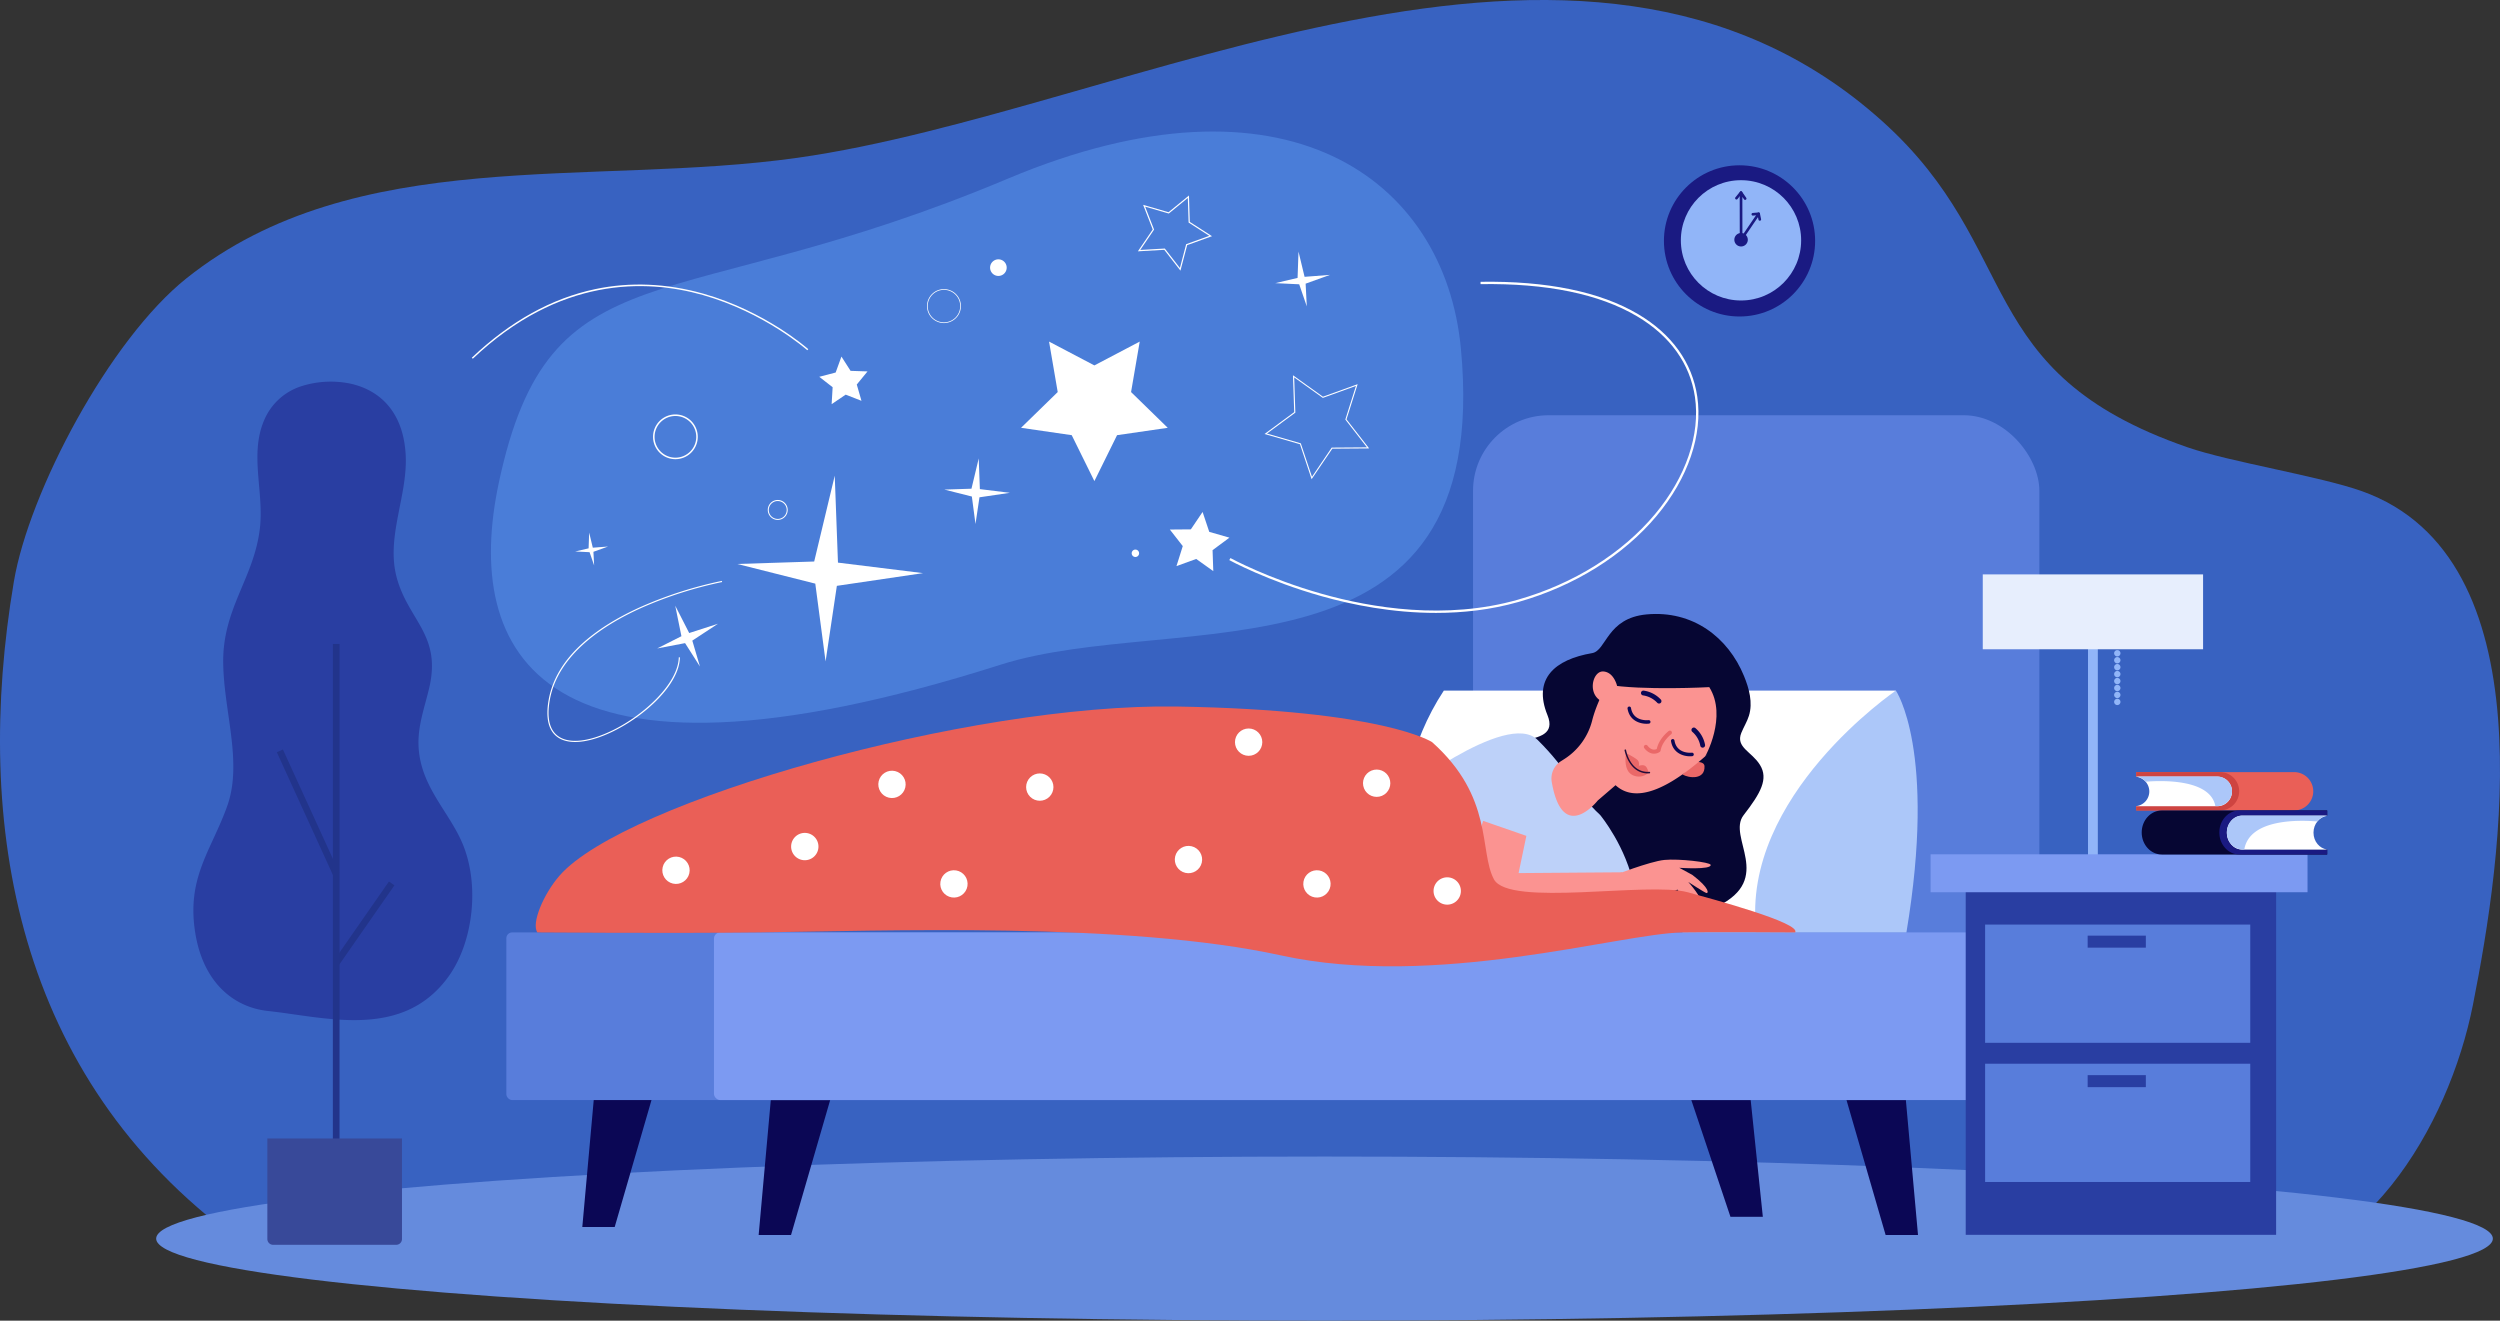 <?xml version="1.0" encoding="UTF-8"?> <svg xmlns="http://www.w3.org/2000/svg" viewBox="0 0 2759.19 1457.6"><rect x="0" y="0" width="2759.19" height="1457.6" fill="#333333" stroke="none"/> <defs> <style> .cls-1 { fill: #3862c1; } .cls-2 { fill: #4a7dd8; } .cls-3 { fill: #658bdd; } .cls-4 { fill: #0b0755; } .cls-5 { fill: #587ddb; } .cls-6 { fill: #7c9af2; } .cls-7 { fill: #91b5f8; } .cls-8 { fill: #e7eefd; } .cls-9 { fill: #1a1a82; } .cls-10 { fill: #293ea2; } .cls-11 { fill: #ea5f57; } .cls-12 { fill: #ce4441; } .cls-13 { fill: #fff; } .cls-14 { fill: #acc7f9; } .cls-15 { fill: #060633; } .cls-16 { fill: #22348b; } .cls-17 { fill: #384999; } .cls-18 { fill: #bdd1f9; } .cls-19 { fill: #ea6868; } .cls-20 { fill: #fb9391; } .cls-21 { fill: #240d39; } </style> </defs> <g id="Слой_2" data-name="Слой 2"> <g id="Слой_1-2" data-name="Слой 1"> <g> <path class="cls-1" d="M2374.36,1408.46h76.29c157,0,252.25-166.3,278.68-299.51,32.07-161.75,82.52-493.62-122.46-566.82-46.4-16.57-145.73-32.25-192.35-48.38-239.86-83-179.88-218.7-337.12-360C1745-164.94,1245.78,122.5,880.29,174.14,652.08,206.39,392.46,158.45,206,307,120.86,374.76,32,543,15.32,641.77-30.13,911.36,18.13,1188.53,260.9,1367c74.13,54.5,281.43,46.83,372.84,17.66Z"></path> <path class="cls-2" d="M550.57,532.65c56.26-264,190.28-179.16,561.76-335.47,305.43-128.53,482.09-.89,500,187.22C1648.8,767,1298,672,1104.21,733.65,591.26,896.74,510.94,718.63,550.57,532.65Z"></path> <ellipse class="cls-3" cx="1461.83" cy="1367.03" rx="1289.47" ry="90.57"></ellipse> <polygon class="cls-4" points="916.23 1214.13 873.04 1363.04 837.3 1363.04 850.71 1214.13 916.23 1214.13"></polygon> <polygon class="cls-4" points="2037.94 1214.13 2081.12 1363.04 2116.86 1363.04 2103.46 1214.13 2037.94 1214.13"></polygon> <polygon class="cls-4" points="1866.67 1214.13 1909.86 1342.96 1945.6 1342.96 1932.19 1214.13 1866.67 1214.13"></polygon> <rect class="cls-5" x="1625.75" y="458.3" width="625.04" height="646.86" rx="83.46"></rect> <polygon class="cls-4" points="721.6 1205.3 678.42 1354.21 642.68 1354.21 656.08 1205.3 721.6 1205.3"></polygon> <rect class="cls-5" x="558.84" y="1029.08" width="1291.23" height="185.05" rx="6.46"></rect> <rect class="cls-6" x="787.99" y="1029.08" width="1462.8" height="185.05" rx="6.88"></rect> <g> <rect class="cls-7" x="2304.49" y="679.54" width="10.83" height="573.37"></rect> <rect class="cls-8" x="2188.33" y="633.95" width="243.15" height="82.63"></rect> <path class="cls-7" d="M2340.31,721a3.49,3.49,0,1,0-3.49,3.49A3.48,3.48,0,0,0,2340.31,721Z"></path> <path class="cls-7" d="M2340.31,728.68a3.49,3.49,0,1,0-3.49,3.49A3.48,3.48,0,0,0,2340.31,728.68Z"></path> <path class="cls-7" d="M2340.31,736.35a3.49,3.49,0,1,0-3.49,3.48A3.49,3.49,0,0,0,2340.31,736.35Z"></path> <path class="cls-7" d="M2340.31,744a3.49,3.49,0,1,0-3.49,3.49A3.48,3.48,0,0,0,2340.31,744Z"></path> <path class="cls-7" d="M2340.31,751.68a3.49,3.49,0,1,0-3.49,3.49A3.48,3.48,0,0,0,2340.31,751.68Z"></path> <path class="cls-7" d="M2340.31,759.35a3.49,3.49,0,1,0-3.49,3.48A3.49,3.49,0,0,0,2340.31,759.35Z"></path> <path class="cls-7" d="M2340.31,767a3.49,3.49,0,1,0-3.49,3.49A3.48,3.48,0,0,0,2340.31,767Z"></path> <path class="cls-7" d="M2340.31,774.68a3.49,3.49,0,1,0-3.49,3.49A3.48,3.48,0,0,0,2340.31,774.68Z"></path> </g> <g> <circle class="cls-9" cx="1919.88" cy="265.87" r="83.44"></circle> <circle class="cls-7" cx="1921.5" cy="265.26" r="66.38"></circle> <path class="cls-9" d="M1914.15,264.6a7.43,7.43,0,1,1,7.43,7.43A7.43,7.43,0,0,1,1914.15,264.6Z"></path> <g> <path class="cls-9" d="M1921.58,266.07h1.49a1.47,1.47,0,1,0,0-2.94h0l-.07-45.8,1.85,2.67a1.47,1.47,0,0,0,2.42-1.68l-4.54-6.58a1.47,1.47,0,0,0-2.68.84l.08,52A1.47,1.47,0,0,0,1921.58,266.07Z"></path> <path class="cls-9" d="M1916.49,220.21a1.5,1.5,0,0,0,1.14-.54l5-6.16a1.47,1.47,0,0,0-2.28-1.86l-5,6.15a1.48,1.48,0,0,0,.21,2.08A1.52,1.52,0,0,0,1916.49,220.21Z"></path> </g> <g> <path class="cls-9" d="M1943.44,243a1.45,1.45,0,0,0,.23-1.13l-1.28-6.18a1.47,1.47,0,0,0-2.66-.53h0l-19.45,28.63a1.47,1.47,0,0,0,.39,2l1.23.84a1.47,1.47,0,1,0,1.66-2.43h0l16.66-24.53.57,2.76a1.48,1.48,0,0,0,1.74,1.15A1.44,1.44,0,0,0,1943.44,243Z"></path> <path class="cls-9" d="M1942.17,236.82a1.51,1.51,0,0,0,.25-1,1.48,1.48,0,0,0-1.6-1.34l-6.45.55a1.48,1.48,0,0,0,.25,2.94l6.45-.55A1.48,1.48,0,0,0,1942.17,236.82Z"></path> </g> </g> <g> <rect class="cls-10" x="2169.51" y="971.75" width="342.59" height="391.1"></rect> <rect class="cls-6" x="2130.76" y="942.87" width="416" height="41.86"></rect> <rect class="cls-5" x="2190.92" y="1020.42" width="292.63" height="130.51"></rect> <rect class="cls-5" x="2190.92" y="1174.01" width="292.63" height="130.51"></rect> <rect class="cls-10" x="2304.09" y="1032.65" width="64.23" height="13.25"></rect> <rect class="cls-10" x="2304.09" y="1186.61" width="64.23" height="13.25"></rect> <g> <path class="cls-11" d="M2531.91,852.16H2357.7v5h89.38a16.31,16.31,0,0,1,16.31,16.3h0a16.31,16.31,0,0,1-16.31,16.31H2357.7v4.71h174.21a21.17,21.17,0,0,0,21.17-21.17h0A21.17,21.17,0,0,0,2531.91,852.16Z"></path> <path class="cls-12" d="M2471.33,873.33h0a21.17,21.17,0,0,0-21.17-21.17H2357.7v5h89.38a16.31,16.31,0,0,1,16.31,16.3h0a16.31,16.31,0,0,1-16.31,16.31H2357.7v4.71h92.46A21.17,21.17,0,0,0,2471.33,873.33Z"></path> <path class="cls-13" d="M2447.08,857.19H2357.7v.12a16.3,16.3,0,0,1,14.43,16.19h0a16.31,16.31,0,0,1-14.43,16.2v.11h89.38a16.31,16.31,0,0,0,16.31-16.31h0A16.32,16.32,0,0,0,2447.08,857.19Z"></path> <path class="cls-14" d="M2463.39,873.33A16.31,16.31,0,0,0,2447.08,857H2357.7v.11a16.27,16.27,0,0,1,10.52,5.61c17.87-1.41,71.19-3.06,76.81,26.9h2A16.32,16.32,0,0,0,2463.39,873.33Z"></path> </g> <g> <path class="cls-15" d="M2385.92,894.5h182.55v5.76h-93.66c-9.43,0-17.08,8.38-17.08,18.71h0c0,10.34,7.65,18.72,17.08,18.72h93.66v5.4H2385.92c-12.25,0-22.18-10.87-22.18-24.3h0C2363.74,905.37,2373.67,894.5,2385.92,894.5Z"></path> <path class="cls-9" d="M2449.4,918.79h0c0-13.42,9.93-24.29,22.18-24.29h96.89v5.76h-93.66c-9.43,0-17.08,8.38-17.08,18.71h0c0,10.34,7.65,18.72,17.08,18.72h93.66v5.4h-96.89C2459.33,943.09,2449.4,932.22,2449.4,918.79Z"></path> <path class="cls-13" d="M2474.81,900.28h93.66v.12c-8.51,1.08-15.12,9-15.12,18.59h0c0,9.61,6.61,17.53,15.12,18.6v.12h-93.66c-9.43,0-17.08-8.38-17.08-18.72h0C2457.73,908.66,2465.38,900.28,2474.81,900.28Z"></path> <path class="cls-14" d="M2457.73,918.79c0-10.33,7.65-18.71,17.08-18.71h93.66v.12a16.7,16.7,0,0,0-11,6.44c-18.73-1.62-74.6-3.52-80.49,30.87h-2.15C2465.38,937.51,2457.73,929.13,2457.73,918.79Z"></path> </g> </g> <g> <path class="cls-10" d="M385.66,423.19c31,6.4,58.86,28.76,62,77.4,3,46-22.15,91.62-9.71,137.23,12.77,46.82,49.22,62.83,35.91,120.74-4.74,20.62-12.37,40.72-12,62.38.81,45.36,32.51,73.07,48,108.66,20,45.93,12.58,109.22-14,147-50.6,71.77-136.41,46-200.24,39.19-37.08-4-70.54-30.48-79.81-84.3-10.77-62.47,17.42-92.58,35-142,17.15-48.09-4-104.71-4.47-158.42-.57-60,34.13-93,40.51-148.19,4.6-39.9-11.47-81,4.52-118.7a66.49,66.49,0,0,1,40.32-37.63A106.92,106.92,0,0,1,385.66,423.19Z"></path> <rect class="cls-16" x="367.36" y="710.69" width="7.38" height="566.66"></rect> <rect class="cls-16" x="336.27" y="821.94" width="7.38" height="149.61" transform="translate(-341.96 222.43) rotate(-24.56)"></rect> <rect class="cls-16" x="348.07" y="1015.36" width="107.2" height="7.39" transform="translate(-664.22 766.68) rotate(-55.17)"></rect> <path class="cls-17" d="M295.07,1256.49H443.66a0,0,0,0,1,0,0v111a6.38,6.38,0,0,1-6.38,6.38H301.45a6.38,6.38,0,0,1-6.38-6.38v-111A0,0,0,0,1,295.07,1256.49Z"></path> </g> <path class="cls-14" d="M2092.44,762.2s45.24,65.69,11.63,266.88H1856.84s158.48-228.9,161.93-228.9S2092.44,762.2,2092.44,762.2Z"></path> <path class="cls-13" d="M1593.52,762.2h498.92s-171,116.21-154.17,265.25H1550.86S1517.26,877.61,1593.52,762.2Z"></path> <g> <path class="cls-15" d="M1817.29,678.11c-44.08,4.09-44.2,40-60.09,42.73-41.15,7-65.66,28.26-49.29,68.46,17.09,42-70,13.69-58,58.38,6.24,23.14,45,18.75,61.93,35.69,13.06,13.06,17.7,32.46,29.45,46.71,10.36,12.58,69.77,111.45,154,70.39,63.53-31,10.32-76.57,29.09-100.8,18.95-24.45,27.56-40,18.09-55.39-9-14.71-27.15-19.36-20.61-35.44,2.59-6.38,6.35-12.29,8.4-18.86,4.47-14.37.26-30-5.46-43.89C1907.29,703.36,1868.26,673.38,1817.29,678.11Z"></path> <path class="cls-18" d="M1766,899.41s29.29,35.11,37.81,80.94c3.45,18.53,7.09,42.46-6.18,48.73h-97.44l-261.8-.58,13.42-96.84,87.89-51.7s123-97.11,157.24-63.42S1740.57,876.22,1766,899.41Z"></path> <g> <path class="cls-19" d="M1870.22,841s10.72-1.34,11,4.62c.74,15.21-17.15,13.43-24.39,9.09Z"></path> <path class="cls-20" d="M1895.9,714.49c-23.08-25.47-61.6-29.93-88.93-9.08a73.2,73.2,0,0,0-21.92,27.07c-13,24.75-23.32,44.79-27.8,62.69a71.19,71.19,0,0,1-30.88,42.66l-3.58,2.28a22.61,22.61,0,0,0-10.17,22.9c12.1,69.81,50.8,20.48,50.8,20.48l19.63-16.87h0c34.3,31.47,95-28.78,114.1-45.21l-.05,0c.74-.59,1.48-1.18,2.2-1.8C1930.39,792.85,1923.81,745.27,1895.9,714.49Z"></path> <path class="cls-4" d="M1811.89,766.76a2.67,2.67,0,0,1,2.1-4.55,32,32,0,0,1,19,9.83,2.66,2.66,0,0,1-.14,3.76,2.73,2.73,0,0,1-3.77-.14,26.71,26.71,0,0,0-15.53-8.14A2.7,2.7,0,0,1,1811.89,766.76Z"></path> <path class="cls-4" d="M1866.89,806.24a2.66,2.66,0,0,1,4.21-2.71A31.7,31.7,0,0,1,1881.82,822a2.67,2.67,0,0,1-5.25,1,26.48,26.48,0,0,0-8.71-15.22A2.67,2.67,0,0,1,1866.89,806.24Z"></path> <path class="cls-19" d="M1817.47,828.59c5.81,5,11.77,3.19,14.41,1.23a2.3,2.3,0,0,0,.88-1.41c1.85-10.56,11.52-17.94,11.62-18a2.24,2.24,0,1,0-2.69-3.59c-.44.33-10.6,8-13.15,19.82-1.64.81-5.82,2-10.25-3.68a2.24,2.24,0,1,0-3.54,2.75A20.2,20.2,0,0,0,1817.47,828.59Z"></path> <path class="cls-15" d="M1886.48,758.37s-73.78,4-113.27-2.87l13.6-38.93s63.25-66,109.25-5.28,32.32,91.66-14.3,124.07C1881.76,835.36,1906.93,791,1886.48,758.37Z"></path> <path class="cls-20" d="M1784,762.88a10.89,10.89,0,0,0,.21-7.71c-1.76-5.18-5.89-13.42-14.56-14.08-12.72-1-19,28.39,1.67,34.25C1771.35,775.34,1778.58,775.89,1784,762.88Z"></path> <path class="cls-19" d="M1819.53,852.87s-1.25-6.27-4.12-7.73-6.66.16-6.66.16,1.15-4-1.6-6.6-12.53-7.59-12.53-7.59-3.61,18.48,6.62,24a15.26,15.26,0,0,0,17.81-2Z"></path> <path class="cls-21" d="M1807.29,850.59c-11.42-6.71-14.28-22.25-14.31-22.45a.85.85,0,0,1,1.68-.3c.18,1,4.66,25.26,25.66,24a.84.84,0,0,1,.9.8.86.86,0,0,1-.8.91A22.73,22.73,0,0,1,1807.29,850.59Z"></path> <path class="cls-4" d="M1817.27,798.81c-7.44,0-18.82-3.38-21-16.77a1.94,1.94,0,1,1,3.83-.63c2.46,15.07,18.54,13.49,19.23,13.41a1.94,1.94,0,1,1,.43,3.85A21,21,0,0,1,1817.27,798.81Z"></path> <path class="cls-4" d="M1865.26,834.71c-7.44,0-18.83-3.38-21-16.77a1.94,1.94,0,1,1,3.83-.63c2.48,15.13,18.54,13.49,19.23,13.41a1.94,1.94,0,0,1,.44,3.85A21.15,21.15,0,0,1,1865.26,834.71Z"></path> </g> <g> <path class="cls-20" d="M1636.93,906s-30.06,87.37-1.38,110,168.76-31,168.76-31l-14-22.28-114.28.89,8.59-41.08Z"></path> <path class="cls-20" d="M1804.31,985s38.73,2.1,47.06-3.21c0,0,11.77,18.84,17.71,20.42s-6.37-17.42-6.37-17.42,9.78,15.43,13.71,11.49-13.15-22.9-13.15-22.9,17.85,11.65,20,12.22,4.68-4.6-15.5-20l-14.4-7.82s35.69,2.48,34.65-3.26c-.54-3-35.12-7-51.12-5.42s-56.58,17.39-56.58,17.39Z"></path> </g> </g> <path class="cls-11" d="M1580.59,819.09s-52.87-35.55-281.64-39.31S689.08,884.6,617.65,966.31c-17.86,20.43-31.47,52.93-24.56,62.77,0,0,144.95,1.18,244.21,0,135.94-1.63,405.89-12,576.55,25.38s373-24,443-25.38c30.53-.61,124.44,0,124.44,0,6.68-10.45-91.35-36.83-118.57-44.31-43.56-12-197.4,16.69-213.91-14.33S1648.8,880,1580.59,819.09Z"></path> <path class="cls-13" d="M873.15,934.33a15.08,15.08,0,1,1,15.07,15.08A15.07,15.07,0,0,1,873.15,934.33Z"></path> <circle class="cls-13" cx="746.04" cy="960.42" r="15.08" transform="translate(-359.33 1467.52) rotate(-76.8)"></circle> <circle class="cls-13" cx="1147.59" cy="868.69" r="15.08" transform="translate(-278.14 1065.9) rotate(-45)"></circle> <circle class="cls-13" cx="1052.8" cy="975.5" r="15.08" transform="translate(-78.74 1858.45) rotate(-80.78)"></circle> <circle class="cls-13" cx="984.49" cy="865.74" r="15.08" transform="translate(-84.28 1625) rotate(-76.72)"></circle> <circle class="cls-13" cx="1311.74" cy="948.72" r="15.08" transform="translate(87.02 2007.4) rotate(-76.72)"></circle> <circle class="cls-13" cx="1378.09" cy="819.09" r="15.08"></circle> <circle class="cls-13" cx="1453.43" cy="975.5" r="15.08" transform="translate(257.71 2253.9) rotate(-80.78)"></circle> <circle class="cls-13" cx="1519.39" cy="864.42" r="15.08" transform="translate(-215.14 647.25) rotate(-22.5)"></circle> <path class="cls-13" d="M1582.19,983.37a15.08,15.08,0,1,1,15.08,15.07A15.08,15.08,0,0,1,1582.19,983.37Z"></path> <path class="cls-13" d="M1447.59,528.89l-12.86-38.61L1395.64,479l32.74-24.17L1427,414.15l33.1,23.68L1498.41,424l-12.29,38.8,25,32.11-40.69.3Zm-49.29-50.38,37.37,10.79L1448,526.21,1469.78,494l38.89-.29L1484.79,463l11.74-37.08L1460,439.17l-.25-.19-31.38-22.44,1.28,38.87Z"></path> <polygon class="cls-13" points="1207.85 403.29 1257.89 376.99 1248.33 432.7 1288.81 472.16 1232.87 480.29 1207.85 530.98 1182.83 480.29 1126.89 472.16 1167.37 432.7 1157.81 376.99 1207.85 403.29"></polygon> <path class="cls-13" d="M1302.83,298.72l-17.87-23-29.12,1.67,16.39-24.12-10.58-27.18,28,8.13,22.58-18.46.92,29.15,24.53,15.76-27.43,9.89Zm-17.25-24.42,16.65,21.45,6.9-26.26,25.54-9.2-22.84-14.67-.86-27.14-21,17.19-26.08-7.57,9.85,25.3-15.25,22.45Z"></path> <path class="cls-13" d="M745.44,506.79a24.69,24.69,0,1,1,24.68-24.69A24.71,24.71,0,0,1,745.44,506.79Zm0-47.67a23,23,0,1,0,23,23A23,23,0,0,0,745.44,459.12Z"></path> <path class="cls-13" d="M858.38,573.81a11,11,0,1,1,11-10.95A11,11,0,0,1,858.38,573.81Zm0-20.83a9.88,9.88,0,1,0,9.87,9.88A9.89,9.89,0,0,0,858.38,553Z"></path> <path class="cls-13" d="M1041.83,356.55a18.73,18.73,0,1,1,18.73-18.72A18.75,18.75,0,0,1,1041.83,356.55Zm0-36.64a17.92,17.92,0,1,0,17.92,17.92A17.94,17.94,0,0,0,1041.83,319.91Z"></path> <path class="cls-13" d="M1108.4,288.93a9.16,9.16,0,1,1-13,0A9.15,9.15,0,0,1,1108.4,288.93Z"></path> <path class="cls-13" d="M1256,607.75a4.09,4.09,0,1,1-5.78,0A4.08,4.08,0,0,1,1256,607.75Z"></path> <g> <polygon class="cls-13" points="945.6 424.39 950.79 442.38 933.36 435.56 917.86 446.05 918.96 427.37 904.19 415.87 922.3 411.14 928.67 393.54 938.76 409.3 957.47 409.92 945.6 424.39"></polygon> <path class="cls-13" d="M521.82,395.93l-1.08-1.14c42.34-40.14,88.21-65.62,136.34-75.73,38.52-8.08,78.55-6.4,119,5,68.81,19.42,115.56,60.89,116,61.3L891,386.55c-.46-.41-47-41.66-115.45-61C712.44,307.77,617.17,305.52,521.82,395.93Z"></path> </g> <g> <polygon class="cls-13" points="1305.39 602.71 1291.13 584.44 1314.31 584.24 1327.27 565.03 1334.63 587 1356.9 593.4 1338.28 607.19 1339.08 630.35 1320.21 616.89 1298.43 624.81 1305.39 602.71"></polygon> <path class="cls-13" d="M1584.89,676.46c-48.08,0-92.68-8.94-126.78-18.59-59.68-16.87-100.95-39.46-101.36-39.68l1.25-2.27c.41.22,41.47,22.69,100.87,39.48,54.77,15.48,136.79,29.16,216.48,6.45,61.3-17.47,115-51,151.23-94.35,34.11-40.85,50.18-88,44.08-129.41-5.41-36.74-27.53-67.53-64-89.07-41.61-24.6-99.7-36.51-172.61-35.42l0-2.59c73.44-1.09,132,10.94,174,35.78,37.12,21.95,59.66,53.39,65.19,90.92,6.21,42.13-10.07,90-44.65,131.45-36.55,43.77-90.71,77.57-152.51,95.18C1645.45,673.07,1614.51,676.46,1584.89,676.46Z"></path> </g> <polygon class="cls-13" points="1072.18 539.38 1080.19 505.94 1081.45 539.82 1114.6 543.91 1081.02 548.86 1076.62 578.32 1072.62 548 1042.22 540.34 1072.18 539.38"></polygon> <polygon class="cls-13" points="898.6 619.73 921.28 525 924.84 620.95 1018.73 632.55 923.62 646.58 911.17 730 899.82 644.14 813.73 622.45 898.6 619.73"></polygon> <polygon class="cls-13" points="649.62 605.19 650.24 587.79 654.26 604.48 671.12 603.19 654.95 609.01 655.73 624.07 650.7 609.43 634.84 608.67 649.62 605.19"></polygon> <polygon class="cls-13" points="1432.1 306.71 1433.13 277.71 1439.83 305.52 1467.93 303.37 1440.99 313.07 1442.28 338.17 1433.9 313.76 1407.48 312.51 1432.1 306.71"></polygon> <g> <polygon class="cls-13" points="752.07 702.17 745.23 668.47 760.65 698.66 792.44 688.4 764.08 707.04 772.51 735.61 756.09 709.8 725.3 715.68 752.07 702.17"></polygon> <path class="cls-13" d="M634.77,818.91c-8.07,0-14.83-1.88-19.9-5.69-9.6-7.21-12.78-20.75-9.44-40.25,3.9-22.75,16.4-43.85,37.17-62.7,16.58-15,38.43-28.71,64.95-40.61a445.85,445.85,0,0,1,89.18-28.53l.23,1.27a444.62,444.62,0,0,0-88.9,28.45c-41.43,18.59-92.64,51.43-101.36,102.34-3.24,19-.24,32.1,8.95,39,11.94,9,33.88,6.79,60.19-6,35.52-17.25,72.65-52.15,73.3-80.7l1.29,0c-.68,30.13-38.65,64.65-74,81.83C660.63,815,646.35,818.91,634.77,818.91Z"></path> </g> </g> </g> </g> </svg> 